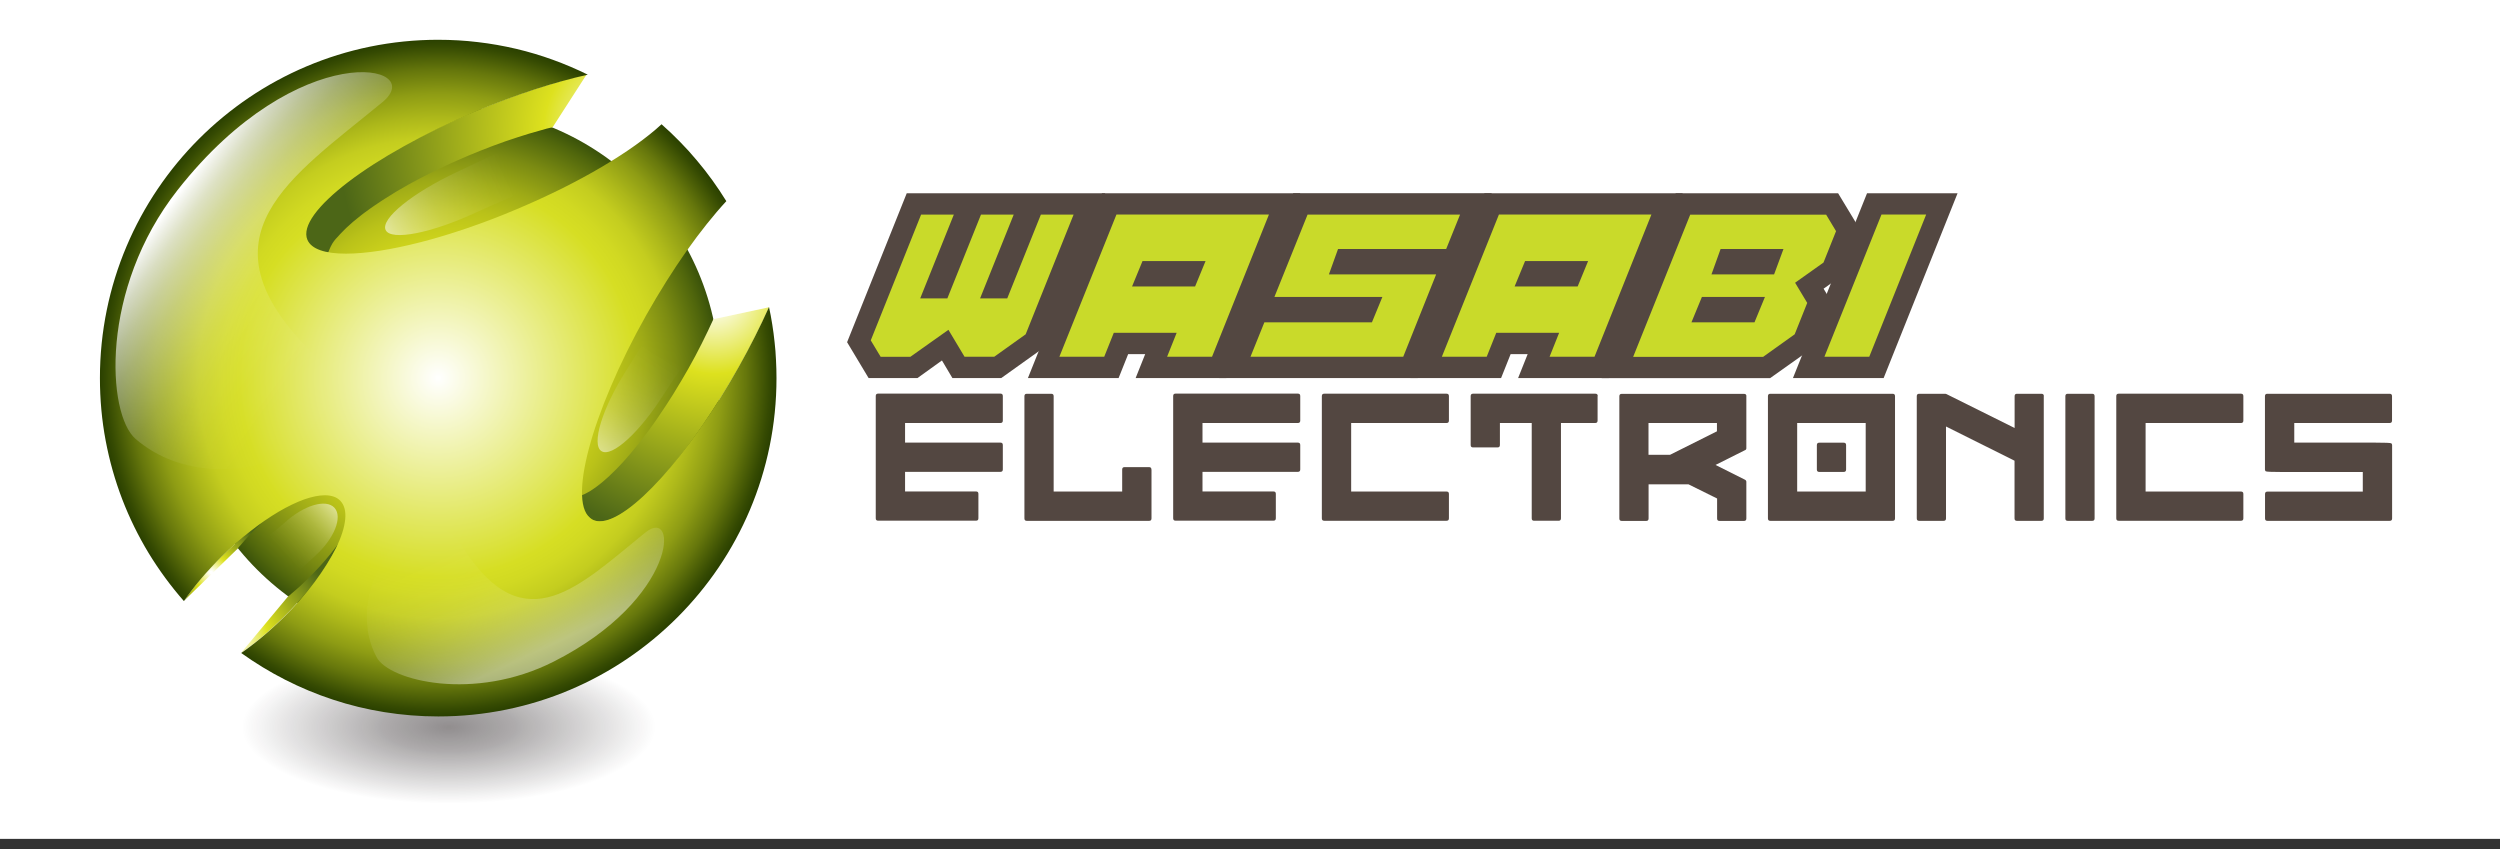 <svg xmlns="http://www.w3.org/2000/svg" xmlns:xlink="http://www.w3.org/1999/xlink" viewBox="0 0 301 102.25"><rect x="0" y="0" width="301" height="102.25" fill="#333333" stroke="none"/><defs><style>      .cls-1 {        fill: url(#Silver-2);      }      .cls-2 {        fill: #c9da2a;      }      .cls-3 {        fill: url(#radial-gradient);        mix-blend-mode: multiply;        opacity: .49;      }      .cls-4 {        fill: url(#radial-gradient-6);      }      .cls-5 {        fill: url(#radial-gradient-5);      }      .cls-6 {        fill: url(#radial-gradient-4);      }      .cls-7 {        fill: url(#radial-gradient-3);      }      .cls-8 {        fill: url(#radial-gradient-2);      }      .cls-9 {        fill: url(#linear-gradient-4);      }      .cls-10 {        fill: #534741;      }      .cls-11 {        isolation: isolate;      }      .cls-12 {        fill: url(#Silver);      }      .cls-13 {        fill: url(#linear-gradient-5);        opacity: .46;      }      .cls-14 {        fill: url(#linear-gradient-2);      }      .cls-14, .cls-15, .cls-16 {        opacity: .61;      }      .cls-15 {        fill: url(#linear-gradient-3);      }      .cls-16 {        fill: url(#linear-gradient);      }      .cls-17 {        fill: url(#New_Gradient_Swatch_1);      }      .cls-18 {        fill: #fff;        stroke: #fff;        stroke-miterlimit: 10;      }    </style><radialGradient id="radial-gradient" cx="54.03" cy="723.85" fx="54.03" fy="723.85" r="32.37" gradientTransform="translate(0 -180.28) scale(1 .37)" gradientUnits="userSpaceOnUse"><stop offset="0" stop-color="#130c0e" stop-opacity=".95"></stop><stop offset=".25" stop-color="#130c0e" stop-opacity=".7"></stop><stop offset=".28" stop-color="#130c0e" stop-opacity=".65"></stop><stop offset=".77" stop-color="#130c0e" stop-opacity="0"></stop></radialGradient><radialGradient id="radial-gradient-2" cx="54.03" cy="45.51" fx="54.03" fy="45.51" r="32.63" gradientUnits="userSpaceOnUse"><stop offset=".09" stop-color="#fff"></stop><stop offset=".28" stop-color="#dde11e"></stop><stop offset=".4" stop-color="#d9dd1d"></stop><stop offset=".51" stop-color="#cdd31c"></stop><stop offset=".62" stop-color="#bac219"></stop><stop offset=".73" stop-color="#9eaa16"></stop><stop offset=".84" stop-color="#7b8b12"></stop><stop offset=".95" stop-color="#50660c"></stop><stop offset="1" stop-color="#3a520a"></stop></radialGradient><radialGradient id="radial-gradient-3" cx="76.57" cy="15.83" fx="76.57" fy="15.83" r="35.92" gradientUnits="userSpaceOnUse"><stop offset=".02" stop-color="#fff"></stop><stop offset=".31" stop-color="#dde11e"></stop><stop offset="1" stop-color="#4c6617"></stop></radialGradient><linearGradient id="Silver" x1="39.65" y1="31.98" x2="39.84" y2="31.98" gradientUnits="userSpaceOnUse"><stop offset="0" stop-color="#e5e2df"></stop><stop offset="0" stop-color="#ddd9d6"></stop><stop offset=".06" stop-color="#cecac8"></stop><stop offset=".18" stop-color="#a7a3a6"></stop><stop offset=".26" stop-color="#8a868c"></stop><stop offset=".52" stop-color="#f2f3f3"></stop><stop offset=".59" stop-color="#e3e4e4"></stop><stop offset=".71" stop-color="#bebdbf"></stop><stop offset=".87" stop-color="#827e82"></stop><stop offset=".88" stop-color="#807c80"></stop><stop offset="1" stop-color="#d0d2d3"></stop><stop offset="1" stop-color="#a6a8ab"></stop></linearGradient><linearGradient id="Silver-2" data-name="Silver" x1="42" y1="33.95" x2="42.15" y2="33.95" xlink:href="#Silver"></linearGradient><radialGradient id="radial-gradient-4" cx="86.04" cy="35.76" fx="86.04" fy="35.76" r="29.84" xlink:href="#radial-gradient-3"></radialGradient><radialGradient id="radial-gradient-5" cx="28.36" cy="76.82" fx="28.36" fy="76.82" r="12.71" xlink:href="#radial-gradient-3"></radialGradient><radialGradient id="radial-gradient-6" cx="25.43" cy="68.92" fx="25.43" fy="68.92" r="6.82" xlink:href="#radial-gradient-3"></radialGradient><radialGradient id="New_Gradient_Swatch_1" data-name="New Gradient Swatch 1" cx="52.75" cy="45.51" fx="52.75" fy="45.51" r="40.73" gradientUnits="userSpaceOnUse"><stop offset="0" stop-color="#fff"></stop><stop offset=".59" stop-color="#d6de23"></stop><stop offset=".64" stop-color="#d1d922"></stop><stop offset=".71" stop-color="#c4cd1f"></stop><stop offset=".77" stop-color="#adb81a"></stop><stop offset=".84" stop-color="#8e9c14"></stop><stop offset=".91" stop-color="#66770c"></stop><stop offset=".98" stop-color="#354a02"></stop><stop offset="1" stop-color="#2a4000"></stop></radialGradient><linearGradient id="linear-gradient" x1="-114.84" y1="646.09" x2="-86" y2="646.09" gradientTransform="translate(-.51 -277.55) rotate(-25.05) scale(.76 .46)" gradientUnits="userSpaceOnUse"><stop offset="0" stop-color="#fff"></stop><stop offset=".02" stop-color="#fff" stop-opacity=".93"></stop><stop offset=".09" stop-color="#fff" stop-opacity=".74"></stop><stop offset=".17" stop-color="#fff" stop-opacity=".56"></stop><stop offset=".25" stop-color="#fff" stop-opacity=".41"></stop><stop offset=".33" stop-color="#fff" stop-opacity=".28"></stop><stop offset=".43" stop-color="#fff" stop-opacity=".18"></stop><stop offset=".53" stop-color="#fff" stop-opacity=".1"></stop><stop offset=".64" stop-color="#fff" stop-opacity=".04"></stop><stop offset=".77" stop-color="#fff" stop-opacity="0"></stop><stop offset="1" stop-color="#fff" stop-opacity="0"></stop></linearGradient><linearGradient id="linear-gradient-2" x1="-446.12" y1="533.58" x2="-420.83" y2="533.58" gradientTransform="translate(22.98 -387.05) rotate(-57.7) scale(.78 .52)" xlink:href="#linear-gradient"></linearGradient><linearGradient id="linear-gradient-3" x1="-166.14" y1="-855.02" x2="-151.69" y2="-855.02" gradientTransform="translate(-586.56 -436) rotate(137.7) scale(.78 .92)" xlink:href="#linear-gradient"></linearGradient><linearGradient id="linear-gradient-4" x1="413.98" y1="-201.71" x2="461.64" y2="-201.71" gradientTransform="translate(-344.74 67.71) rotate(36.24) scale(.65 1.25)" gradientUnits="userSpaceOnUse"><stop offset="0" stop-color="#fff"></stop><stop offset=".02" stop-color="#fff" stop-opacity=".94"></stop><stop offset=".09" stop-color="#fff" stop-opacity=".75"></stop><stop offset=".17" stop-color="#fff" stop-opacity=".57"></stop><stop offset=".25" stop-color="#fff" stop-opacity=".42"></stop><stop offset=".34" stop-color="#fff" stop-opacity=".29"></stop><stop offset=".43" stop-color="#fff" stop-opacity=".18"></stop><stop offset=".53" stop-color="#fff" stop-opacity=".1"></stop><stop offset=".65" stop-color="#fff" stop-opacity=".04"></stop><stop offset=".78" stop-color="#fff" stop-opacity=".01"></stop><stop offset="1" stop-color="#fff" stop-opacity="0"></stop></linearGradient><linearGradient id="linear-gradient-5" x1="-837.9" y1="-377.66" x2="-805.09" y2="-377.66" gradientTransform="translate(-596.43 -214.42) rotate(-113.94) scale(.65 -1.29) skewX(-2.04)" xlink:href="#linear-gradient-4"></linearGradient></defs><g class="cls-11"><g id="Layer_2" data-name="Layer 2"><g id="Layer_1-2" data-name="Layer 1"><rect class="cls-18" x=".5" y=".5" width="300" height="100"></rect><g><polygon class="cls-2" points="226.07 43.45 219.1 43.05 225.54 25.53 232.5 25.53 226.07 43.45"></polygon><polygon class="cls-2" points="215.64 43.19 184.7 43.16 184.13 41.62 181.64 41.62 180.18 43.19 138.57 43.3 138.14 41.62 135.6 41.62 134.37 43.42 125.85 43.56 125.37 41.13 122.12 43.65 114.44 43.7 113.55 42.75 111.85 43.73 105.07 43.76 104.4 41.06 110.22 25.05 221.33 25.05 221.33 29.28 216.68 40.07 215.64 43.19"></polygon><g><path class="cls-3" d="M86.39,90.15c0,6.68-14.49,12.09-32.37,12.09s-32.37-5.41-32.37-12.09,14.49-12.09,32.37-12.09,32.37,5.41,32.37,12.09Z"></path><path class="cls-8" d="M86.66,45.51c0,18.02-14.61,32.63-32.63,32.63s-32.63-14.61-32.63-32.63S36,12.88,54.03,12.88s32.63,14.61,32.63,32.63Z"></path><path class="cls-7" d="M67.56,9.77c-1.07.3-2.18.63-3.31,1-1.13.37-2.3.78-3.48,1.22-1.18.44-2.38.92-3.6,1.43-.72.3-1.43.61-2.13.93-.22.1-.43.2-.65.3-.48.22-.96.44-1.43.67-.23.11-.46.22-.68.33-.47.23-.93.46-1.39.69-.19.1-.38.19-.56.29-.11.06-.22.11-.33.17-.45.24-.89.48-1.33.72-.05.03-.11.06-.16.09-.01,0-.02.01-.03.02-.61.34-1.2.68-1.76,1.01-.14.08-.27.17-.41.25-.41.25-.82.5-1.21.75-.18.11-.36.23-.53.34-.17.11-.35.23-.52.34-.16.11-.31.22-.47.33-.17.12-.33.23-.5.35-.34.24-.65.47-.97.7-.1.07-.2.15-.3.22-.03.02-.05.04-.08.06-.42.32-.81.64-1.18.95-.07.05-.12.11-.19.16-.25.21-.49.42-.71.63-.05.05-.09.09-.14.14-.11.1-.2.2-.31.3-.21.2-.4.4-.58.6-.1.11-.19.21-.28.31-.17.2-.33.39-.47.58-.05.06-.11.13-.16.19-.02.03-.03.05-.04.07-.18.26-.35.52-.48.76,0,0-.01.02-.02.03,0,0,0,0,0,0-.03.06-.06.12-.09.18-.03.06-.06.12-.08.18-.02.06-.05.12-.07.18-.02.06-.04.12-.06.17,0,.03-.02.05-.02.07,0,0,0,0,0,.01,0,.01,0,.02,0,.03-.01.04-.02.08-.03.12,0,.04-.02.08-.02.11,0,.04-.01.07-.02.11,0,.03,0,.06-.01.09,0,.03,0,.06,0,.08,0,.03,0,.06,0,.08v.08s0,.06,0,.08c0,.03,0,.06,0,.08,0,.03,0,.05.01.08,0,.03,0,.05.01.08,0,.03.01.05.02.08,0,.03.01.05.02.08,0,.03.02.05.03.08,0,.03.02.05.03.08t0,0h0s0,0,0,0t0,0c.02.05.04.1.07.14.03.05.05.09.08.14.03.04.06.09.09.13.03.04.07.08.11.12l2.57,2.7s-.06-.07-.09-.1c-.03-.04-.05-.07-.08-.11-.02-.04-.05-.07-.07-.11-.02-.04-.04-.08-.06-.12-.14-.34-.15-.72-.03-1.15,0,0,0,0,0,0,.06-.21-.06.08,0,0,.06-.08.24-.66.53-1.14.27-.45.64-.81.71-.88.07-.09.15-.17.23-.26.15-.16.31-.33.49-.5.08-.08.16-.16.25-.25.22-.21.46-.42.71-.64.05-.05.1-.09.16-.14.31-.26.64-.52.98-.79.11-.08.22-.17.33-.25.25-.19.5-.37.77-.56.15-.1.3-.21.45-.31.25-.17.52-.35.79-.53.16-.1.32-.21.48-.31.3-.19.61-.38.93-.58.14-.09.28-.17.42-.26.46-.27.93-.54,1.42-.82.12-.06.24-.13.35-.19.36-.2.72-.39,1.1-.59.8-.42,1.63-.83,2.49-1.24.18-.09.37-.17.55-.26.9-.42,1.82-.83,2.77-1.23,1.01-.43,2.01-.82,2.99-1.19.99-.37,1.95-.71,2.9-1.01.94-.31,1.87-.59,2.76-.83.89-.25.68-.21,1.5-.39l4.1-6.37c-.99.22-2.03.48-3.1.78Z"></path><path class="cls-12" d="M39.66,31.88s0,0,0-.01c0,0,0,.02-.01.03l.19.2s-.06-.07-.09-.1c-.03-.04-.05-.07-.08-.11Z"></path><path class="cls-1" d="M42.01,33.87s0,0,0,0c0,0,0,.02,0,.02l.15.16s-.05-.06-.07-.08c-.02-.03-.05-.06-.07-.09Z"></path><path class="cls-6" d="M85.91,38.39c-.22.48-.44.97-.68,1.46-.24.49-.48.99-.73,1.49-.25.5-.51,1-.78,1.51-.27.51-.55,1.02-.84,1.53-.54.95-1.09,1.88-1.64,2.77-.06.1-.12.2-.18.3-.53.85-1.06,1.66-1.59,2.43-.11.16-.22.32-.32.48-.13.19-.27.38-.4.57-.18.26-.37.52-.55.77-.13.18-.26.35-.39.52-.19.25-.37.49-.56.73-.12.16-.25.32-.37.48-.19.23-.37.46-.56.68-.12.15-.25.3-.37.45-.19.22-.37.43-.55.64-.12.13-.23.26-.35.39-.19.21-.38.41-.57.61-.1.11-.21.22-.31.32-.22.22-.43.42-.64.62-.07.07-.14.14-.21.21-.28.26-.55.49-.81.71-.08.07-.16.13-.24.19-.18.15-.36.29-.53.41-.1.07-.2.13-.29.2-.15.1-.3.2-.44.29-.1.06-.2.11-.29.16-.13.07-.26.14-.39.2-.1.04-.19.08-.28.12-.16.06-.32.12-.47.16,0,0,0,0-.01,0-.2.05-.4.08-.58.08-.07,0-.14,0-.21-.01h0c-.07,0-.13-.02-.2-.03,0,0,0,0,0,0-.06-.02-.12-.03-.17-.06,0,0-.01,0-.02,0-.06-.02-.11-.05-.17-.08-.02-.01-.04-.02-.07-.04,0,0-.01,0-.02-.01-.02-.01-.03-.02-.05-.03,0,0-.01-.01-.02-.01-.01-.01-.03-.02-.04-.03,0,0-.02-.02-.03-.02-.02-.01-.03-.03-.04-.04l3.05,2.81s.04.03.05.05c0,0,.01.01.02.02,0,0,0,0,0,0,0,0,0,0,0,0,0,0,.02.02.03.03.02.01.04.03.06.04.02.01.04.03.06.04,0,0,.02.01.02.02,0,0,.02,0,.03.02,0,0,.01,0,.02.01.01,0,.02.01.03.02.02.01.04.02.06.03.02.01.04.02.06.03.02.01.04.02.06.03,0,0,.01,0,.02,0,0,0,0,0,.01,0,0,0,0,0,.01,0,0,0,.02,0,.03.01.02,0,.05.02.07.02.02,0,.05.01.07.02.02,0,.05.01.07.02.02,0,.05,0,.07.02.03,0,.05,0,.08.01.02,0,.04,0,.06,0,0,0,0,0,0,0h0s0,0,0,0c.03,0,.05,0,.08,0,.03,0,.05,0,.08,0h.02s.01,0,.02,0h.04s.06,0,.08,0c.03,0,.06,0,.09,0,.03,0,.06,0,.09,0,.03,0,.06,0,.09-.01.05,0,.11-.01.16-.03.05,0,.11-.02.16-.03,0,0,.02,0,.03,0,0,0,.01,0,.02,0,.04,0,.08-.02.12-.03.06-.02.11-.03.17-.05.09-.03.18-.08.27-.11.11-.04.22-.08.33-.13.16-.07.32-.16.49-.25.11-.06.22-.12.34-.19.17-.1.35-.23.53-.35.1-.06.19-.12.28-.18.02-.02.05-.04.07-.05.21-.15.43-.32.64-.5.09-.08.19-.14.29-.22,0,0,.01,0,.02-.02.31-.26.63-.54.96-.84.07-.06.14-.13.2-.2.27-.26.54-.52.82-.8.12-.12.24-.25.36-.38.23-.24.46-.48.69-.74.04-.04.07-.07.11-.11.1-.11.21-.24.31-.35.16-.18.32-.35.48-.54.06-.08.13-.16.2-.24.14-.17.29-.34.43-.52.22-.27.45-.54.67-.83.15-.19.31-.39.46-.59.22-.28.44-.57.66-.87.16-.21.31-.42.47-.63.23-.31.45-.62.68-.94.09-.13.19-.26.28-.39.06-.09.12-.18.18-.26.08-.11.15-.22.23-.33.15-.22.3-.45.45-.68.15-.23.31-.45.46-.68.24-.36.47-.72.7-1.09.14-.22.29-.44.43-.67.26-.42.52-.84.78-1.27.11-.19.23-.37.34-.57.37-.63.74-1.26,1.11-1.91.35-.62.68-1.23,1.01-1.84.32-.61.64-1.21.94-1.81.3-.6.6-1.2.88-1.79.28-.59.55-1.17.81-1.75l-6.67,1.43Z"></path><path class="cls-5" d="M40.89,65.23c-.33.48-.69.96-1.08,1.44-.39.49-.81.97-1.25,1.46-.44.49-.91.97-1.4,1.46-.35.34-.7.67-1.04.99-.35.32-.7.62-1.05.91-.35.29-.04.08-.38.31l-5.67,6.81c.41-.28.83-.58,1.24-.9.42-.32.83-.65,1.25-1,.42-.35.84-.72,1.26-1.1.42-.38.84-.78,1.26-1.19.59-.58,1.15-1.16,1.68-1.75.53-.59,1.03-1.17,1.5-1.76.47-.58.9-1.16,1.3-1.73.4-.57.76-1.13,1.09-1.68l2.2-3.68c-.27.45-.58.92-.91,1.4Z"></path><path class="cls-4" d="M29.58,64.4c-.24.2-.48.4-.72.6-.24.21-.48.42-.72.63-.24.22-.48.44-.72.66-.24.23-.48.46-.72.69-.45.45-.89.89-1.31,1.35-.42.45-.82.9-1.2,1.35-.38.45-.74.9-1.09,1.35-.34.45-.67.89-.97,1.33l6.51-6.33c.25-.36,0-.01.32-.39.32-.38.65-.75,1-1.13.35-.38.71-.75,1.09-1.12.2-.2.4-.39.6-.58.2-.19.4-.37.6-.55.2-.18.4-.36.6-.53.2-.17.4-.34.6-.5l-3.88,3.16Z"></path><path class="cls-17" d="M52.75,4.79c1.62,0,3.21.09,4.78.28,1.57.18,3.11.46,4.62.81,1.51.36,2.99.8,4.42,1.32,1.44.52,2.84,1.12,4.2,1.79-.99.22-2.03.48-3.1.78-1.07.3-2.18.63-3.31,1-1.13.37-2.3.78-3.48,1.22-1.18.44-2.38.92-3.6,1.43-3.14,1.32-6.06,2.74-8.65,4.19-2.6,1.44-4.86,2.9-6.7,4.3-1.83,1.4-3.23,2.73-4.09,3.92-.86,1.19-1.17,2.23-.83,3.04.12.28.31.53.58.74.26.21.59.38.99.52.39.14.85.24,1.37.31.52.07,1.09.1,1.71.1,1.18,0,2.54-.12,4.05-.35,1.51-.23,3.16-.58,4.93-1.03,1.77-.45,3.64-1.02,5.58-1.68,1.94-.66,3.96-1.43,6.01-2.3,1.9-.8,3.72-1.64,5.44-2.49,1.71-.86,3.33-1.73,4.81-2.61,1.48-.88,2.84-1.75,4.04-2.61,1.2-.86,2.26-1.7,3.13-2.51.76.67,1.49,1.36,2.2,2.09.71.72,1.39,1.47,2.04,2.25.65.77,1.28,1.57,1.87,2.39.59.82,1.16,1.67,1.69,2.53-.77.83-1.55,1.75-2.35,2.75-.8,1-1.61,2.08-2.43,3.24-.81,1.15-1.63,2.38-2.44,3.67-.81,1.29-1.62,2.64-2.41,4.04-1.67,2.97-3.11,5.88-4.27,8.61-1.17,2.73-2.06,5.27-2.65,7.5-.59,2.23-.88,4.14-.82,5.6.05,1.46.45,2.47,1.22,2.91.07.04.14.07.21.1.07.03.15.05.23.07.08.02.16.03.24.04.08,0,.17.01.25.01.88,0,1.99-.49,3.25-1.39,1.26-.9,2.67-2.21,4.16-3.86,1.49-1.65,3.06-3.64,4.63-5.89,1.58-2.25,3.16-4.76,4.68-7.46.35-.62.68-1.23,1.01-1.84.32-.61.64-1.21.94-1.81.3-.6.6-1.2.88-1.79.28-.59.55-1.17.81-1.75.15.69.28,1.38.39,2.09.11.7.21,1.41.28,2.12.08.71.14,1.43.17,2.16.04.72.06,1.45.06,2.19,0,5.62-1.14,10.98-3.2,15.86-2.06,4.87-5.05,9.26-8.73,12.94-3.69,3.69-8.07,6.67-12.94,8.73-4.87,2.06-10.23,3.2-15.85,3.2-2.21,0-4.39-.18-6.5-.52-2.12-.34-4.18-.84-6.17-1.5-1.99-.65-3.92-1.46-5.77-2.4-1.85-.94-3.61-2.02-5.29-3.22.41-.28.83-.58,1.24-.9.42-.32.83-.65,1.25-1,.42-.35.84-.72,1.26-1.1.42-.38.84-.78,1.26-1.19,1.46-1.44,2.75-2.91,3.83-4.35,1.08-1.44,1.95-2.83,2.58-4.11.63-1.28,1-2.44,1.1-3.42.1-.97-.09-1.75-.6-2.27-.11-.11-.23-.2-.36-.29-.13-.08-.28-.15-.43-.2-.16-.05-.32-.09-.5-.12-.18-.03-.36-.04-.56-.04-.72,0-1.57.18-2.51.51-.94.34-1.96.83-3.05,1.47-1.08.64-2.22,1.42-3.37,2.32-1.15.9-2.32,1.93-3.47,3.06-.45.45-.89.89-1.31,1.35-.42.45-.82.9-1.2,1.35-.38.45-.74.9-1.09,1.35-.34.45-.67.89-.97,1.33-1.57-1.79-2.99-3.72-4.24-5.77-1.24-2.05-2.31-4.22-3.18-6.48-.87-2.27-1.54-4.63-2-7.07-.46-2.44-.69-4.96-.69-7.53,0-5.62,1.14-10.98,3.2-15.85,2.06-4.87,5.04-9.26,8.73-12.95,3.69-3.69,8.08-6.67,12.95-8.73,4.87-2.06,10.23-3.2,15.86-3.2Z"></path><path class="cls-16" d="M66.05,18.53c2.54,2.88-3.25,4.49-8.67,7.02-5.42,2.53-10.32,3.49-10.95,2.14-.63-1.35,3.25-4.49,8.67-7.02,5.42-2.53,8.82-4.56,10.95-2.14Z"></path><path class="cls-14" d="M82.86,37.81c3.61,1.14-.08,5.13-2.96,9.69-2.88,4.56-6.23,7.61-7.48,6.82-1.25-.79.07-5.12,2.96-9.69,2.88-4.56,4.45-7.78,7.48-6.83Z"></path><path class="cls-15" d="M32.02,68.65c-2.91-2.37.03-3.69,2.3-5.76,2.28-2.07,4.94-2.86,5.95-1.75,1.01,1.11-.02,3.69-2.3,5.76-2.28,2.07-3.51,3.74-5.95,1.75Z"></path><path class="cls-9" d="M37.62,42.5c9.67,9.56-10.64,19.53-21.29,10.35-3.47-2.99-4.32-18.06,5.06-29.98,14.57-18.51,30.23-15.18,24.67-10.58-10.93,9.03-22.7,16.13-8.44,30.22Z"></path><path class="cls-13" d="M55.73,65.91c-5.06-7.91-15.01,4.73-10.36,13.26,1.52,2.78,11.7,5.35,21.31.48,14.92-7.56,15.05-18.77,11.04-15.55-7.86,6.32-14.53,13.46-21.99,1.81Z"></path></g><path class="cls-10" d="M120.74,47.7v2.94c0,.2-.1.29-.29.29h-11.48v2.36h11.48c.2,0,.29.1.29.29v2.94c0,.2-.1.29-.29.29h-11.48v2.36h8.54c.2,0,.29.1.29.29v2.94c0,.2-.1.29-.29.29h-11.78c-.2,0-.29-.1-.29-.29v-14.72c0-.2.1-.29.29-.29h14.72c.2,0,.29.1.29.29Z"></path><path class="cls-10" d="M138.64,56.53v5.89c0,.2-.1.29-.29.29h-14.72c-.2,0-.29-.1-.29-.29v-14.72c0-.2.1-.29.29-.29h2.94c.2,0,.29.1.29.29v11.48h8.25v-2.65c0-.2.1-.29.29-.29h2.94c.2,0,.29.1.29.29Z"></path><path class="cls-10" d="M156.55,47.7v2.94c0,.2-.1.29-.29.29h-11.48v2.36h11.48c.2,0,.29.1.29.29v2.94c0,.2-.1.29-.29.29h-11.48v2.36h8.54c.2,0,.29.1.29.29v2.94c0,.2-.1.29-.29.29h-11.78c-.2,0-.29-.1-.29-.29v-14.72c0-.2.1-.29.29-.29h14.72c.2,0,.29.1.29.29Z"></path><path class="cls-10" d="M174.45,47.7v2.94c0,.2-.1.29-.29.29h-11.48v8.25h11.48c.2,0,.29.1.29.29v2.94c0,.2-.1.29-.29.29h-14.72c-.2,0-.29-.1-.29-.29v-14.72c0-.2.1-.29.29-.29h14.72c.2,0,.29.1.29.29Z"></path><path class="cls-10" d="M192.35,47.7v2.94c0,.2-.1.29-.29.29h-4.12v11.48c0,.2-.1.29-.29.29h-2.94c-.2,0-.29-.1-.29-.29v-11.48h-3.83v2.65c0,.2-.1.29-.29.29h-2.94c-.2,0-.29-.1-.29-.29v-5.89c0-.2.1-.29.29-.29h14.72c.2,0,.29.1.29.29Z"></path><path class="cls-10" d="M210.26,47.7v6.27c0,.12-.06.2-.18.24l-3.53,1.77,3.53,1.77c.12.06.18.15.18.26v4.42c0,.2-.1.29-.29.29h-2.94c-.2,0-.29-.1-.29-.29v-2.41l-3.45-1.71h-4.8v4.12c0,.2-.1.29-.29.29h-2.94c-.2,0-.29-.1-.29-.29v-14.72c0-.2.1-.29.29-.29h14.72c.2,0,.29.1.29.29ZM198.48,50.93v3.83h2.59l5.65-2.83v-1h-8.25Z"></path><path class="cls-10" d="M228.16,47.7v14.72c0,.2-.1.29-.29.29h-14.72c-.2,0-.29-.1-.29-.29v-14.72c0-.2.1-.29.29-.29h14.72c.2,0,.29.1.29.29ZM224.63,59.18v-8.25h-8.25v8.25h8.25ZM222.27,53.59v2.94c0,.2-.1.29-.29.29h-2.94c-.2,0-.29-.1-.29-.29v-2.94c0-.2.1-.29.29-.29h2.94c.2,0,.29.1.29.29Z"></path><path class="cls-10" d="M246.07,47.7v14.72c0,.2-.1.29-.29.29h-2.94c-.2,0-.29-.1-.29-.29v-6.95l-8.25-4.12v11.07c0,.2-.1.29-.29.29h-2.94c-.2,0-.29-.1-.29-.29v-14.72c0-.2.1-.29.29-.29h3.15s.08.01.12.03l8.22,4.09v-3.83c0-.2.1-.29.29-.29h2.94c.2,0,.29.1.29.29Z"></path><path class="cls-10" d="M252.19,47.7v14.72c0,.2-.1.29-.29.29h-2.94c-.2,0-.29-.1-.29-.29v-14.72c0-.2.1-.29.29-.29h2.94c.2,0,.29.1.29.29Z"></path><path class="cls-10" d="M270.1,47.7v2.94c0,.2-.1.29-.29.29h-11.48v8.25h11.48c.2,0,.29.1.29.29v2.94c0,.2-.1.29-.29.29h-14.72c-.2,0-.29-.1-.29-.29v-14.72c0-.2.1-.29.29-.29h14.72c.2,0,.29.1.29.29Z"></path><path class="cls-10" d="M288,47.7v2.94c0,.2-.1.29-.29.29h-11.48v2.36h9.63c1.32,0,2,.03,2.06.09.06.06.09.13.09.21v8.83c0,.2-.1.29-.29.29h-14.72c-.2,0-.29-.1-.29-.29v-2.94c0-.2.1-.29.29-.29h11.48v-2.36h-9.63c-1.32,0-2-.03-2.06-.09-.06-.06-.09-.13-.09-.21v-8.83c0-.2.1-.29.29-.29h14.72c.2,0,.29.1.29.29Z"></path><path class="cls-10" d="M104.58,45.52l-2.59-4.32,7.18-17.93h9.48l-4.05,10.09h-2.27l4.05-10.09h9.48l-4.05,10.09h-2.27l4.05-10.09h9.48l-7.48,18.65-5.04,3.6h-5.88l-1.26-2.12-2.95,2.12h-5.88ZM109.62,42.95l4.57-3.24,1.94,3.24h3.58l3.78-2.7,5.77-14.41h-3.94l-4.05,10.09h-3.27l4.05-10.09h-3.94l-4.05,10.09h-3.27l4.05-10.09h-3.94l-6.06,15.14,1.19,1.98h3.58Z"></path><path class="cls-10" d="M123.76,45.52l8.92-22.25h23.87l-8.9,22.25h-10.92l1.15-2.88h-2.05l-1.15,2.88h-10.92ZM132.95,42.95l1.15-2.88h7.57l-1.15,2.88h5.41l6.85-17.12h-18.36l-6.87,17.12h5.41ZM136.3,34.49l1.26-3.06h7.59l-1.26,3.06h-7.59ZM142.18,31.92l-.86,2.07h-2.05l.86-2.07h2.05Z"></path><path class="cls-10" d="M146.79,45.52l3.72-9.28h12.97l-.86,2.07h-12.95l6.04-15.05h23.9l-3.74,9.28h-12.95l.77-2.07h13.02l-6.01,15.05h-23.9ZM168.95,42.95l3.96-9.91h-12.91l1.1-3.06h13.02l1.67-4.14h-18.36l-3.99,9.91h13l-1.26,3.06h-12.95l-1.67,4.14h18.38Z"></path><path class="cls-10" d="M169.81,45.52l8.92-22.25h23.87l-8.9,22.25h-10.92l1.15-2.88h-2.05l-1.15,2.88h-10.92ZM179,42.95l1.15-2.88h7.57l-1.15,2.88h5.41l6.85-17.12h-18.36l-6.87,17.12h5.41ZM182.36,34.49l1.26-3.06h7.59l-1.26,3.06h-7.59ZM188.24,31.92l-.86,2.07h-2.05l.86-2.07h2.05Z"></path><path class="cls-10" d="M192.84,45.52l8.92-22.25h19.55l2.61,4.32-2.27,5.68-2.09,1.49.9,1.49-2.27,5.68-5.07,3.6h-20.27ZM212.3,42.95l3.78-2.7,1.51-3.78-1.46-2.43,3.42-2.43,1.51-3.78-1.19-1.98h-16.37l-6.87,17.12h15.68ZM203.65,38.81l1.26-3.06h7.59l-1.26,3.06h-7.59ZM206.06,33.04l1.1-3.06h7.57l-1.13,3.06h-7.55ZM209.53,36.24l-.86,2.07h-2.05l.86-2.07h2.05ZM211.81,30.48l-.74,2.07h-2.09l.77-2.07h2.07Z"></path><path class="cls-10" d="M215.87,45.52l8.92-22.25h10.9l-8.9,22.25h-10.92ZM225.06,42.95l6.85-17.12h-5.38l-6.87,17.12h5.41Z"></path></g></g></g></g></svg>